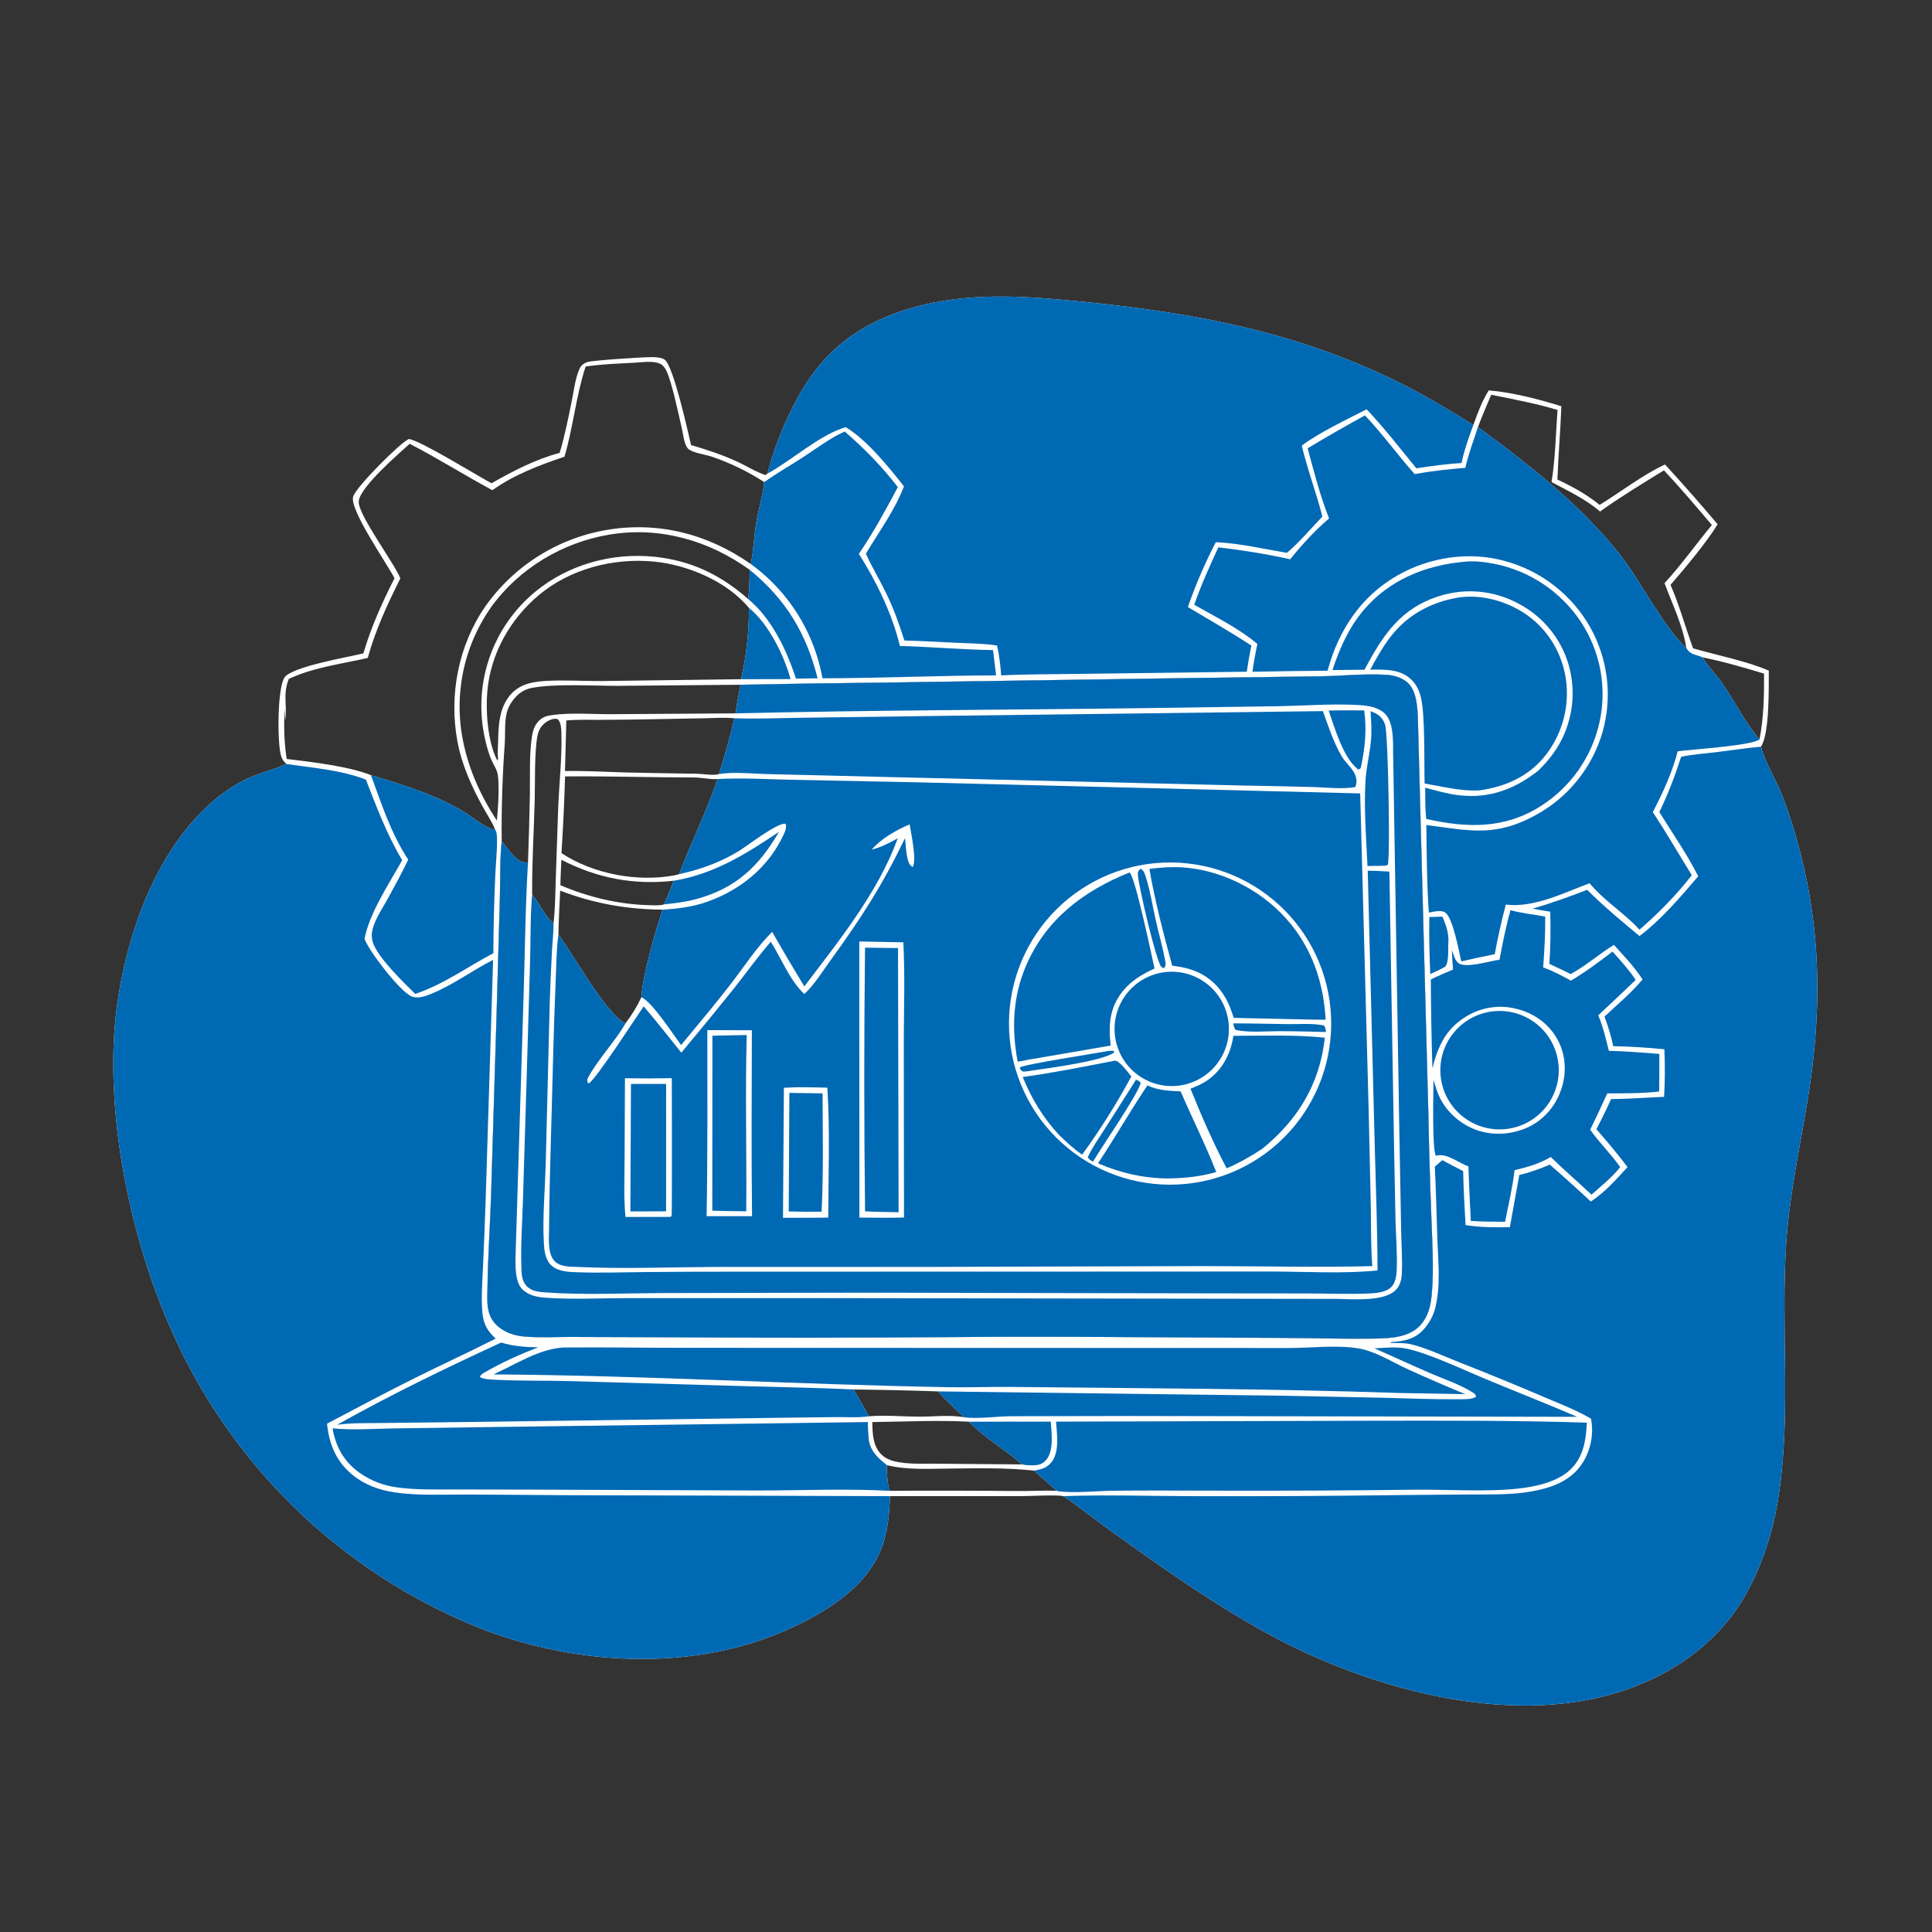 <?xml version="1.0" encoding="utf-8" ?>
<svg xmlns="http://www.w3.org/2000/svg" xmlns:xlink="http://www.w3.org/1999/xlink" width="1024" height="1024">
	<rect width="100%" height="100%" fill="#333333" stroke="none"/>
	<path fill="white" d="M406.701 251.07C410.937 235.158 417.554 219.058 426.157 205.016C440.846 181.038 462.566 167.904 489.609 161.521C517.966 154.827 546.765 157.171 575.443 160.09C636.314 166.284 691.112 176.797 746.13 205.059C758.073 211.194 769.48 218.203 780.89 225.258C783.231 218.775 785.403 212.796 789.06 206.907C802.052 208.032 815.107 211.5 827.56 215.301C827.074 228.273 825.928 241.219 825.464 254.178C833.197 257.773 841.253 262.184 847.836 267.616C859.175 260.636 870.452 251.812 882.482 246.188Q896.78 261.721 910.374 277.874C904.797 287.158 892.816 301.47 885.407 309.977C890.209 321.057 893.267 332.334 897.357 343.615C909.657 347.226 926.137 350.439 937.497 355.456C937.447 364.349 937.963 388.851 933.356 395.762C933.433 396.045 933.506 396.329 933.586 396.611C936.045 405.266 941.324 413.166 944.569 421.557Q948.007 430.625 950.827 439.904Q953.647 449.183 955.835 458.631Q958.023 468.078 959.57 477.652Q961.117 487.226 962.016 496.882C964.616 525.407 962.827 553.459 958.288 581.691C954.14 607.491 948.456 632.775 946.723 658.938C943.802 703.037 949.296 747.237 942.96 791.187C940.337 809.389 935.037 827.058 926.298 843.285C911.6 870.58 885.573 888.632 856.215 897.397C797.329 914.978 724.924 894.722 672.641 866.265C643.487 850.396 616.372 831.161 589.404 811.893C580.732 805.697 572.442 798.843 563.543 792.984C559.981 792.165 546.313 792.975 541.606 792.979L471.667 792.996C471.443 802.385 470.493 812.251 467.026 821.054C458.702 842.194 435.996 855.566 416.1 864.296C366.062 886.25 304.518 882.602 254.393 862.976Q250.97 861.607 247.581 860.155Q244.192 858.703 240.839 857.168Q237.487 855.633 234.173 854.017Q230.86 852.4 227.587 850.703Q224.314 849.005 221.083 847.228Q217.853 845.451 214.667 843.596Q211.481 841.74 208.341 839.807Q205.202 837.874 202.111 835.864Q199.019 833.854 195.978 831.77Q192.937 829.685 189.949 827.526Q186.96 825.368 184.024 823.137Q181.089 820.905 178.21 818.603Q175.33 816.3 172.508 813.928Q169.685 811.555 166.922 809.115Q164.159 806.674 161.456 804.166Q158.754 801.658 156.113 799.085Q153.473 796.511 150.896 793.874Q148.32 791.237 145.809 788.537Q143.298 785.837 140.853 783.077Q138.409 780.316 136.034 777.497Q133.658 774.677 131.352 771.801Q129.046 768.924 126.811 765.991Q124.576 763.059 122.414 760.072Q120.252 757.086 118.164 754.047Q116.075 751.009 114.062 747.92Q112.049 744.831 110.112 741.694Q108.175 738.557 106.316 735.373Q104.456 732.189 102.675 728.961Q100.895 725.733 99.193 722.462Q97.492 719.191 95.872 715.879Q94.251 712.567 92.712 709.217Q91.173 705.866 89.717 702.479C69.319 655.789 56.697 594.691 60.845 543.851Q61.556 535.709 62.837 527.636Q64.117 519.564 65.96 511.601Q67.804 503.638 70.201 495.824Q72.599 488.01 75.538 480.384C85.778 454.315 103.465 427.047 128.829 413.81C136.116 410.006 143.862 408.43 151.245 405.155C151.418 405.078 151.59 404.998 151.762 404.919C150.334 403.557 149.461 402.435 148.929 400.523C146.903 393.242 146.998 365.376 150.665 359.257C154.21 353.342 185.359 348.143 192.599 346.304C196.699 332.379 202.535 319.394 209.1 306.482C205.247 298.897 185.005 269.966 187.174 263.16C188.812 258.021 211.75 234.968 216.675 232.686C222.63 233.332 252.858 252.064 260.522 256.146C271.954 249.619 283.863 243.438 296.635 240.03C299.324 231.029 301.157 221.861 303.023 212.664C304.144 207.144 304.85 200.669 307.131 195.527C307.987 193.599 309.364 192.585 311.322 191.894C313.894 190.984 342.206 189.151 346.008 189.279C347.813 189.34 350.775 189.512 352.291 190.625C356.997 194.083 364.64 228.979 366.278 235.899C374.548 238.314 382.947 241.073 390.778 244.697C395.792 247.017 400.4 250.015 405.685 251.787L406.701 251.07ZM392.466 362.937L327.437 363.509C314.114 363.535 294.44 362.262 281.99 364.585C278.816 365.177 276.01 366.657 273.746 368.973C271.436 371.338 269.356 374.53 268.587 377.772C267.297 383.212 267.907 388.698 267.52 394.219Q265.659 419.983 265.912 445.812C264.87 455.787 265.218 466.24 264.929 476.291L263.166 538.306L260.254 634.282C259.703 650.181 258.598 666.169 258.382 682.063C258.283 689.362 257.371 696.594 263.039 702.173C267.093 706.163 272.612 707.983 278.186 708.423C286.183 709.054 294.61 708.589 302.649 708.606L350.219 708.762Q426.474 709.3 502.728 708.697C561.039 708.17 619.434 708.94 677.752 709.107C694.601 709.155 711.487 709.742 728.332 709.481C736.64 709.352 746.693 709.012 752.733 702.474C756.889 697.975 758.258 692.354 758.813 686.439C760.078 672.954 759.112 658.986 758.672 645.455Q757.596 618.229 757.09 590.986L751.548 382.227C751.396 376.011 751.081 366.227 746.058 361.812C743 359.124 738.796 357.903 734.806 357.659C723.217 356.951 711.455 358.269 699.848 358.444L618.54 359.547L468.562 361.781Q430.511 362.16 392.466 362.937ZM153.036 359.857C149.61 368.827 152.521 374.403 151.133 381.841L150.847 375.411C150.37 384.126 150.601 393.62 151.943 402.266C165.327 403.873 184.352 406.054 196.597 410.821C214.021 416.133 232.408 421.582 247.832 431.564C250.499 433.29 259.415 440.243 262.381 439.559C260.74 435.501 258.035 431.53 255.915 427.669C249.877 416.668 244.726 405.317 242.432 392.896C237.901 368.364 242.954 342.045 257.18 321.466Q257.876 320.479 258.596 319.509Q259.315 318.539 260.059 317.587Q260.802 316.635 261.568 315.702Q262.334 314.768 263.123 313.854Q263.912 312.939 264.722 312.044Q265.533 311.149 266.365 310.274Q267.198 309.399 268.051 308.544Q268.905 307.69 269.779 306.856Q270.652 306.023 271.547 305.211Q272.441 304.399 273.354 303.609Q274.268 302.819 275.2 302.051Q276.133 301.284 277.084 300.54Q278.035 299.795 279.004 299.074Q279.972 298.353 280.958 297.656Q281.945 296.958 282.947 296.286Q283.95 295.613 284.969 294.964Q285.988 294.316 287.022 293.693Q288.057 293.069 289.106 292.471Q290.155 291.873 291.219 291.301Q292.283 290.729 293.36 290.183Q294.437 289.637 295.527 289.117Q296.617 288.597 297.72 288.104Q298.822 287.611 299.937 287.146Q301.051 286.68 302.176 286.241Q303.301 285.802 304.437 285.391Q305.572 284.98 306.718 284.597Q307.863 284.214 309.017 283.858Q310.171 283.503 311.334 283.176Q312.497 282.849 313.667 282.55Q314.837 282.252 316.014 281.982Q317.191 281.712 318.375 281.471Q319.558 281.229 320.747 281.017C348.468 276.106 375.01 282.877 397.929 298.932C399.432 291.788 399.597 284.354 400.82 277.147C402.052 269.885 404.193 262.871 405.098 255.525Q398.565 251.305 391.566 247.914Q384.567 244.524 377.206 242.014C374.044 240.911 366.763 240.02 364.63 237.753C362.541 235.531 362.041 229.749 361.307 226.679C359.418 218.774 356.293 203.029 353.167 196.451C352.44 194.922 351.477 193.597 349.926 192.84C346.196 191.019 340.264 192.048 336.214 192.26C327.663 192.71 318.858 192.994 310.385 194.27C305.267 209.868 303.847 226.374 299.169 242.068C285.779 246.608 272.581 251.548 260.972 259.819C246.215 251.862 232.025 242.91 217.123 235.213C211.25 240.579 190.619 258.31 190.129 265.748C189.673 272.664 208.489 297.723 212.198 306.489C205.339 320.397 199.041 333.675 194.908 348.722C181.183 351.871 165.786 353.796 153.036 359.857ZM513.546 753.523C496.647 752.674 479.267 753.503 462.337 753.729C462.458 759.968 462.568 766.632 467.483 771.226C469.939 773.522 473.421 774.507 476.666 775.043C483.44 776.164 490.84 775.697 497.729 775.799L541.73 776.173C532.601 768.17 522.117 762.352 513.546 753.523ZM548.036 779.468C533.16 777.824 517.778 778.242 502.823 778.371C492.127 778.463 480.521 779.171 470.085 776.565C469.861 781.012 470.471 785.784 471.288 790.156Q505.281 789.954 539.273 790.27C546.224 790.338 553.186 789.89 560.128 790.155L548.036 779.468ZM396.95 322.189C385.181 308.032 364.313 299.289 346.282 297.618C325.003 295.646 302.266 301.508 285.693 315.334C270.422 328.073 260.058 346.415 258.291 366.354C257.34 377.082 258.498 393.594 263.684 403.299L263.722 402.53L264.018 402.274C263.995 402.117 263.966 401.962 263.949 401.805C263.66 399.06 263.946 396.054 264.004 393.29C264.19 384.514 264.524 375.022 270.692 368.07C276.133 361.938 283.797 361.111 291.481 360.806C300.657 360.442 309.826 361.019 318.999 360.966L392.777 359.993Q394.899 350.692 395.945 341.21Q396.992 331.728 396.95 322.189ZM397.413 302.063C375.742 286.42 349.734 278.952 323.13 283.327C298.233 287.421 274.863 301.391 260.16 322Q259.521 322.913 258.904 323.842Q258.288 324.77 257.694 325.713Q257.1 326.656 256.529 327.614Q255.958 328.571 255.411 329.542Q254.864 330.513 254.34 331.497Q253.817 332.481 253.317 333.477Q252.818 334.473 252.343 335.482Q251.868 336.49 251.417 337.509Q250.967 338.529 250.541 339.559Q250.116 340.589 249.715 341.629Q249.315 342.669 248.94 343.719Q248.565 344.769 248.216 345.827Q247.867 346.886 247.543 347.952Q247.22 349.019 246.923 350.093Q246.625 351.167 246.354 352.248Q246.083 353.329 245.838 354.417Q245.593 355.504 245.375 356.597Q245.157 357.69 244.965 358.788Q244.774 359.886 244.609 360.988Q244.444 362.09 244.306 363.196Q244.168 364.302 244.057 365.411Q243.946 366.52 243.862 367.632Q243.778 368.743 243.721 369.856Q243.664 370.969 243.634 372.083Q243.604 373.198 243.601 374.312Q243.598 375.427 243.623 376.541Q243.647 377.655 243.698 378.769Q243.75 379.882 243.828 380.994Q243.907 382.105 244.012 383.215Q244.117 384.325 244.25 385.431Q244.382 386.538 244.542 387.641Q244.701 388.744 244.887 389.843C247.736 406.374 254.257 420.986 263.359 434.947C263.91 429.285 265.067 413.795 263.41 408.924C262.713 406.873 261.443 404.976 260.567 402.992C258.716 398.797 257.465 393.898 256.596 389.403Q256.341 388.108 256.129 386.805Q255.918 385.502 255.75 384.193Q255.582 382.883 255.459 381.569Q255.335 380.255 255.256 378.937Q255.177 377.62 255.142 376.3Q255.107 374.981 255.116 373.661Q255.126 372.341 255.179 371.022Q255.233 369.703 255.331 368.387Q255.429 367.07 255.572 365.758Q255.714 364.446 255.9 363.139Q256.086 361.832 256.316 360.532Q256.547 359.232 256.82 357.941Q257.094 356.65 257.411 355.368Q257.728 354.087 258.088 352.817Q258.447 351.547 258.85 350.29Q259.252 349.033 259.696 347.79Q260.141 346.547 260.627 345.319Q261.112 344.092 261.639 342.882Q262.166 341.671 262.733 340.479Q263.301 339.287 263.907 338.115Q264.514 336.943 265.16 335.792Q265.806 334.641 266.491 333.512Q267.175 332.383 267.897 331.278Q268.619 330.173 269.378 329.093Q270.136 328.013 270.931 326.959Q271.725 325.905 272.555 324.878Q273.384 323.851 274.248 322.853Q275.111 321.854 276.008 320.885Q276.905 319.917 277.833 318.979Q278.762 318.041 279.722 317.134Q280.681 316.228 281.671 315.354Q282.661 314.481 283.679 313.641C301.182 299.193 324.485 292.76 346.988 295.103C366.243 297.108 382.045 304.69 396.506 317.475C397.269 312.478 397.167 307.122 397.413 302.063ZM460.546 750.662C469.135 749.963 478.121 750.798 486.753 750.857C494.498 750.911 503.207 749.811 510.788 751.138C506.384 746.471 501.263 742.446 497.21 737.466Q474.867 736.7 452.513 736.46L460.546 750.662ZM882.227 309.085C891.254 299.328 898.839 288.462 907.344 278.272C899.012 268.48 890.734 258.68 881.942 249.291C870.516 256.295 858.954 263.338 848.035 271.115C840.525 264.598 831.063 260.152 822.337 255.504C824.419 242.939 824.543 229.979 825.533 217.29C813.952 213.775 802.204 211.661 790.368 209.23C787.961 214.924 785.47 220.595 783.335 226.397C810.312 245.96 841.857 270.884 861.569 297.959C871.134 311.095 882.422 333.068 893.792 343.444C891.936 331.472 886.436 320.353 882.227 309.085ZM932.572 391.976C934.809 380.556 935.076 368.624 934.972 357.019C924.224 353.781 913.375 350.614 902.364 348.404C905.378 353.534 909.675 357.503 912.988 362.38C919.567 372.064 925.032 383.014 932.572 391.976Z"/>
	<path fill="#0069B4" d="M151.762 404.919C165.358 406.937 181.177 408.144 193.955 413.249C199.623 427.834 205.098 442.44 213.167 455.915C206.243 468.409 195.928 483.604 193.197 497.596C195.55 504.158 211.551 524.923 217.838 527.966C220.952 529.473 224.823 528.232 227.838 527.043C239.785 522.336 249.995 514.513 261.351 508.746L257.397 636.339Q256.802 653.968 255.999 671.589C255.655 679.599 254.969 687.867 255.688 695.863C256.084 700.274 257.524 703.994 260.54 707.275Q261.595 708.414 262.693 709.513C248.334 716.767 233.725 723.49 219.327 730.663C203.852 738.372 188.632 746.518 173.334 754.565C174.438 765.407 178.133 774.555 186.71 781.626C193.086 786.883 200.857 789.762 208.974 790.96C221.767 792.848 235.099 792.1 248.005 792.127L299.601 792.478L471.667 792.996C471.443 802.385 470.493 812.251 467.026 821.054C458.702 842.194 435.996 855.566 416.1 864.296C366.062 886.25 304.518 882.602 254.393 862.976Q250.97 861.607 247.581 860.155Q244.192 858.703 240.839 857.168Q237.487 855.633 234.173 854.017Q230.86 852.4 227.587 850.703Q224.314 849.005 221.083 847.228Q217.853 845.451 214.667 843.596Q211.481 841.74 208.341 839.807Q205.202 837.874 202.111 835.864Q199.019 833.854 195.978 831.77Q192.937 829.685 189.949 827.526Q186.96 825.368 184.024 823.137Q181.089 820.905 178.21 818.603Q175.33 816.3 172.508 813.928Q169.685 811.555 166.922 809.115Q164.159 806.674 161.456 804.166Q158.754 801.658 156.113 799.085Q153.473 796.511 150.896 793.874Q148.32 791.237 145.809 788.537Q143.298 785.837 140.853 783.077Q138.409 780.316 136.034 777.497Q133.658 774.677 131.352 771.801Q129.046 768.924 126.811 765.991Q124.576 763.059 122.414 760.072Q120.252 757.086 118.164 754.047Q116.075 751.009 114.062 747.92Q112.049 744.831 110.112 741.694Q108.175 738.557 106.316 735.373Q104.456 732.189 102.675 728.961Q100.895 725.733 99.193 722.462Q97.492 719.191 95.872 715.879Q94.251 712.567 92.712 709.217Q91.173 705.866 89.717 702.479C69.319 655.789 56.697 594.691 60.845 543.851Q61.556 535.709 62.837 527.636Q64.117 519.564 65.96 511.601Q67.804 503.638 70.201 495.824Q72.599 488.01 75.538 480.384C85.778 454.315 103.465 427.047 128.829 413.81C136.116 410.006 143.862 408.43 151.245 405.155C151.418 405.078 151.59 404.998 151.762 404.919Z"/>
	<path fill="#0069B4" d="M933.356 395.762C933.433 396.045 933.506 396.329 933.586 396.611C936.045 405.266 941.324 413.166 944.569 421.557Q948.007 430.625 950.827 439.904Q953.647 449.183 955.835 458.631Q958.023 468.078 959.57 477.652Q961.117 487.226 962.016 496.882C964.616 525.407 962.827 553.459 958.288 581.691C954.14 607.491 948.456 632.775 946.723 658.938C943.802 703.037 949.296 747.237 942.96 791.187C940.337 809.389 935.037 827.058 926.298 843.285C911.6 870.58 885.573 888.632 856.215 897.397C797.329 914.978 724.924 894.722 672.641 866.265C643.487 850.396 616.372 831.161 589.404 811.893C580.732 805.697 572.442 798.843 563.543 792.984C586.926 792.192 610.245 792.964 633.63 793.007Q687.844 793.146 742.053 792.42L778.785 792.111C789.563 792.058 800.258 792.4 810.942 790.621C821.33 788.891 831.976 785.382 838.189 776.297Q838.638 775.638 839.055 774.957Q839.471 774.276 839.854 773.576Q840.237 772.875 840.585 772.157Q840.932 771.439 841.245 770.705Q841.557 769.97 841.833 769.221Q842.109 768.472 842.347 767.711Q842.586 766.949 842.787 766.177Q842.989 765.405 843.152 764.624Q843.315 763.843 843.44 763.054Q843.564 762.266 843.65 761.473Q843.736 760.679 843.783 759.883Q843.83 759.086 843.837 758.288Q843.845 757.49 843.814 756.692Q843.782 755.895 843.712 755.1Q843.641 754.305 843.532 753.515Q843.423 752.724 843.275 751.94C835.51 747.358 826.698 744.014 818.414 740.476Q796.282 730.992 773.861 722.212C766.067 719.149 755.653 714.282 747.673 712.443C744.458 711.702 740.612 711.859 737.309 711.756L737.057 711.314C743.908 710.959 749.924 709.91 754.681 704.476C757.298 701.486 759.476 697.826 760.518 693.992C763.867 681.678 762.145 667.64 761.766 654.994C761.4 642.755 761.076 630.547 760.487 618.313L764.453 614.894C768.075 616.932 771.818 618.783 775.506 620.702C775.668 630.238 776.282 639.782 776.77 649.307C784.664 650.619 792.287 650.518 800.256 650.438L805.258 622.764C810.895 621.459 816.096 619.521 821.425 617.276Q832.486 626.846 843.171 636.835C850.655 631.924 856.621 625.139 862.623 618.588C857.443 611.628 851.798 605.045 846.105 598.504C848.885 593.249 851.467 587.97 853.889 582.541C863.232 582.482 872.652 581.719 881.994 581.347Q882.729 568.739 882.141 556.123Q868.628 554.766 855.05 554.504C853.968 549.112 852.299 543.975 850.419 538.814C857.364 532.268 864.43 526.498 870.59 519.131C866.255 512.461 860.722 506.666 855.391 500.795C847.554 505.663 840.604 511.868 832.474 516.288C828.767 514.373 824.97 512.641 821.189 510.88C821.855 501.725 821.919 492.4 821.673 483.224C818.517 482.777 815.408 482.206 812.282 481.584C822.175 478.779 831.646 475.3 841.239 471.605C849.929 480.378 859.506 488.232 868.979 496.132C880.626 487.301 890.606 475.484 900.101 464.454C894.149 452.655 886.446 441.623 879.474 430.408C884.133 420.925 887.766 411.154 891.036 401.121C897.01 399.843 903.296 399.439 909.371 398.694C917.354 397.716 925.348 396.491 933.356 395.762Z"/>
	<path fill="#0069B4" d="M406.701 251.07C410.937 235.158 417.554 219.058 426.157 205.016C440.846 181.038 462.566 167.904 489.609 161.521C517.966 154.827 546.765 157.171 575.443 160.09C636.314 166.284 691.112 176.797 746.13 205.059C758.073 211.194 769.48 218.203 780.89 225.258C778.5 231.896 776.068 238.473 774.673 245.409C766.632 245.876 758.645 247.019 750.684 248.205C742.037 237.618 733.73 226.898 724.342 216.941C713.415 222.569 699.766 228.935 689.96 236.165C692.952 248.882 697.671 261.116 700.892 273.785C694.706 280.254 688.896 287.195 682.095 293.03C669.707 290.961 656.963 287.887 644.407 287.389C638.581 298.572 633.745 309.84 629.601 321.748C640.849 328.461 652.282 335.005 663.25 342.168Q661.829 349.06 660.812 356.023L571.466 357.161C557.886 357.411 544.211 357.286 530.65 357.961C530.236 352.685 529.68 347.283 528.428 342.135C521.333 341.028 513.859 341.01 506.675 340.68C497.584 340.261 488.453 339.693 479.36 339.495C476.581 330.814 473.574 322.352 469.565 314.147C466.168 307.196 462.13 300.517 458.93 293.483C465.728 282.016 474.44 270.243 479.104 257.757C470.897 247.361 459.556 233.232 448.261 226.415C434.353 230.457 419.743 243.988 406.701 251.07Z"/>
	<path fill="white" d="M392.466 362.937Q430.511 362.16 468.562 361.781L618.54 359.547L699.848 358.444C711.455 358.269 723.217 356.951 734.806 357.659C738.796 357.903 743 359.124 746.058 361.812C751.081 366.227 751.396 376.011 751.548 382.227L757.09 590.986Q757.596 618.229 758.672 645.455C759.112 658.986 760.078 672.954 758.813 686.439C758.258 692.354 756.889 697.975 752.733 702.474C746.693 709.012 736.64 709.352 728.332 709.481C711.487 709.742 694.601 709.155 677.752 709.107C619.434 708.94 561.039 708.17 502.728 708.697Q426.474 709.3 350.219 708.762L302.649 708.606C294.61 708.589 286.183 709.054 278.186 708.423C272.612 707.983 267.093 706.163 263.039 702.173C257.371 696.594 258.283 689.362 258.382 682.063C258.598 666.169 259.703 650.181 260.254 634.282L263.166 538.306L264.929 476.291C265.218 466.24 264.87 455.787 265.912 445.812C268.625 449.058 273.309 456.476 277.662 457.035C278.388 457.128 279.121 457.12 279.851 457.121Q280.517 438.841 280.854 420.553C280.982 410.945 280.424 398.207 282.214 388.89C282.689 386.418 283.703 384.067 285.45 382.22C287.457 380.1 289.639 379.422 292.473 379.02C302.535 377.595 313.832 378.572 324.049 378.533L389.84 378.098C390.569 373.022 391.543 367.982 392.466 362.937ZM297.599 452.181C314.307 463.216 337.794 467.645 357.499 463.94C358.335 463.782 359.109 463.57 359.925 463.328C366.419 446.386 374.463 430.147 380.325 412.913C376.089 413.169 371.996 412.085 367.775 412.079C345.007 412.048 322.255 411.315 299.489 411.507C299.121 425.025 298.439 438.678 297.599 452.181ZM381.074 410.277C384.114 400.47 386.994 390.72 389.237 380.696C384.09 380.19 378.699 380.601 373.531 380.692L345.19 381.204Q331.715 381.466 318.237 381.525C312.248 381.556 306.14 381.326 300.174 381.861L299.448 408.665C310.363 408.501 321.277 409.105 332.182 409.44Q350.695 409.862 369.212 410.088C372.389 410.132 378.274 411.185 381.074 410.277ZM297.532 455.69C297.408 460.185 297.074 464.689 297.014 469.181C311.927 475.531 328.181 479.447 344.426 479.765C346.623 479.808 349.841 480.055 351.911 479.365C353.808 475.254 355.424 471 357.117 466.8C335.969 469.222 316.349 465.434 297.532 455.69ZM282.058 474.152C286.047 478.878 288.572 485.557 293.373 489.445C294.262 481.619 294.308 473.581 294.573 465.712L295.802 429.663C296.27 416.064 297.912 402.254 297.56 388.662C297.503 386.459 297.368 383.435 296.01 381.617C295.584 381.048 295.201 380.997 294.507 380.97C292.168 380.876 289.577 382.418 287.967 383.989C286.248 385.666 285.302 387.644 284.859 389.986C283.18 398.879 283.659 415.172 283.4 424.531C282.942 441.066 281.915 457.609 282.058 474.152ZM296.91 472.067C296.53 479.818 296.11 487.585 295.977 495.345C304.389 506.601 320.627 536.612 331.475 542.506C334.875 538.029 337.633 533.653 339.983 528.54C340.139 519.009 347.91 491.325 351.237 482.145C332.139 481.957 314.754 478.886 296.91 472.067Z"/>
	<path fill="#0069B4" d="M392.466 362.937Q430.511 362.16 468.562 361.781L618.54 359.547L699.848 358.444C711.455 358.269 723.217 356.951 734.806 357.659C738.796 357.903 743 359.124 746.058 361.812C751.081 366.227 751.396 376.011 751.548 382.227L757.09 590.986Q757.596 618.229 758.672 645.455C759.112 658.986 760.078 672.954 758.813 686.439C758.258 692.354 756.889 697.975 752.733 702.474C746.693 709.012 736.64 709.352 728.332 709.481C711.487 709.742 694.601 709.155 677.752 709.107C619.434 708.94 561.039 708.17 502.728 708.697Q426.474 709.3 350.219 708.762L302.649 708.606C294.61 708.589 286.183 709.054 278.186 708.423C272.612 707.983 267.093 706.163 263.039 702.173C257.371 696.594 258.283 689.362 258.382 682.063C258.598 666.169 259.703 650.181 260.254 634.282L263.166 538.306L264.929 476.291C265.218 466.24 264.87 455.787 265.912 445.812C268.625 449.058 273.309 456.476 277.662 457.035C278.388 457.128 279.121 457.12 279.851 457.121C278.352 481.75 278.239 506.598 277.413 531.267L273.295 664.3C273.182 669.682 272.701 679.262 276.804 683.304C280.116 686.568 284.474 687.48 288.956 687.804C303.636 688.865 318.925 688.009 333.668 688.008L421.682 688.006L708.79 688.438C717.168 688.512 733.708 690.054 739.842 683.661C742.062 681.347 742.811 678.411 742.983 675.287C743.402 667.717 742.761 660.014 742.639 652.437L741.649 598.183L738.395 399.773C738.318 393.234 738.887 382.7 733.747 377.979C730.329 374.839 725.119 374.006 720.632 373.726C706.791 372.859 692.699 373.993 678.837 374.276L607.92 375.302C535.246 376.262 462.496 376.369 389.84 378.098C390.569 373.022 391.543 367.982 392.466 362.937Z"/>
	<path fill="#0069B4" d="M380.325 412.913C393.058 412.161 406.187 413.037 418.956 413.276L490.021 414.738L720.925 420.525L725.386 587.085L726.556 639.868C726.748 650.194 726.531 660.783 727.344 671.071C697.428 671.84 667.37 671.052 637.432 671.052L487.357 671.509L378.62 671.507C354.454 671.625 330.277 672.62 306.118 671.501C302.156 671.317 297.217 671.551 294.186 668.647C290.202 664.829 290.957 656.935 291.003 651.856C291.278 621.532 292.437 591.143 293.154 560.821Q293.655 540.391 294.522 519.974C294.855 511.86 294.875 503.382 295.977 495.345C304.389 506.601 320.627 536.612 331.475 542.506C334.875 538.029 337.633 533.653 339.983 528.54C340.139 519.009 347.91 491.325 351.237 482.145C359.626 481.604 367.32 480.651 375.283 477.782C392.718 471.501 407.418 459.488 415.258 442.521C416.139 440.614 417.107 438.691 416.358 436.635C412.494 435.675 396.402 448.01 392.451 450.525Q388.224 453.193 383.711 455.341C375.986 459.075 368.267 461.469 359.925 463.328C366.419 446.386 374.463 430.147 380.325 412.913Z"/>
	<path fill="white" d="M462.001 450.326C467.121 444.398 474.992 439.978 482.156 436.916C482.85 441.563 486.034 456.186 483.733 459.535C482.225 458.651 481.639 457.445 481.188 455.779C480.203 452.141 480.087 447.966 479.698 444.212C467.484 469.535 456.58 486.366 440.138 509.079C435.852 515 431.669 521.848 426.316 526.846C418.599 519.707 414.123 507.926 408.523 499.128C401.629 507.08 395.526 515.669 388.998 523.918Q375.227 541.061 361.123 557.932C354.525 549.711 348.022 541.386 341.153 533.391C336.659 539.926 316.108 571.63 312.238 574.096L311.603 574.054C311.205 572.786 311.081 572.242 311.774 570.989C317.36 560.883 325.723 552.415 331.475 542.506C334.875 538.029 337.633 533.653 339.983 528.54C345.68 531.096 356.673 548.101 360.981 553.91C369.984 543.021 379.136 532.176 387.752 520.978C394.764 511.864 401.046 502.032 409.248 493.921Q417.573 508.488 426.303 522.816C444.708 498.573 465.29 473.185 475.842 444.329C471.251 446.852 467.088 449.013 462.001 450.326Z"/>
	<path fill="white" d="M616.603 457.193Q618.693 457.106 620.786 457.121Q622.878 457.136 624.967 457.254Q627.056 457.371 629.137 457.591Q631.218 457.811 633.285 458.132Q635.352 458.454 637.402 458.876Q639.451 459.298 641.477 459.82Q643.503 460.343 645.501 460.963Q647.499 461.584 649.465 462.302Q651.43 463.02 653.358 463.833Q655.286 464.646 657.171 465.553Q659.057 466.46 660.896 467.458Q662.735 468.456 664.523 469.542Q666.311 470.629 668.043 471.802Q669.776 472.975 671.449 474.232Q673.122 475.488 674.731 476.825Q676.341 478.162 677.883 479.576Q679.425 480.991 680.896 482.479Q682.367 483.967 683.763 485.525Q685.159 487.083 686.478 488.708Q687.796 490.333 689.033 492.02Q690.27 493.707 691.423 495.453Q692.576 497.199 693.642 498.999Q694.709 500.8 695.685 502.65Q696.662 504.5 697.547 506.396Q698.432 508.292 699.223 510.229Q700.014 512.166 700.709 514.14Q701.404 516.113 702.002 518.118Q702.6 520.124 703.098 522.156Q703.597 524.188 703.996 526.241Q704.395 528.295 704.692 530.366Q704.99 532.438 705.186 534.521Q705.381 536.604 705.475 538.694Q705.568 540.784 705.56 542.876Q705.551 544.969 705.439 547.058Q705.328 549.147 705.114 551.229Q704.901 553.31 704.585 555.379Q704.27 557.447 703.854 559.498Q703.438 561.548 702.922 563.576Q702.406 565.604 701.791 567.604Q701.176 569.604 700.464 571.571Q699.752 573.538 698.945 575.469Q698.137 577.399 697.236 579.287Q696.335 581.176 695.342 583.017Q694.35 584.859 693.269 586.651Q692.187 588.442 691.019 590.178Q689.851 591.914 688.6 593.591Q687.348 595.267 686.016 596.881Q684.684 598.494 683.274 600.041Q681.865 601.587 680.381 603.062Q678.898 604.538 677.344 605.938Q675.789 607.339 674.169 608.663Q672.548 609.986 670.864 611.228Q669.18 612.47 667.438 613.628Q665.695 614.787 663.898 615.858Q662.101 616.93 660.254 617.912Q658.406 618.894 656.513 619.785Q654.62 620.675 652.685 621.472Q650.75 622.269 648.779 622.97Q646.808 623.671 644.804 624.275Q642.801 624.878 640.77 625.383Q638.74 625.888 636.687 626.293Q634.634 626.698 632.564 627.001Q630.494 627.305 628.411 627.507Q626.329 627.709 624.239 627.809Q622.141 627.909 620.041 627.906Q617.941 627.903 615.843 627.797Q613.745 627.69 611.656 627.481Q609.566 627.272 607.489 626.96Q605.412 626.648 603.353 626.234Q601.293 625.821 599.257 625.307Q597.221 624.792 595.212 624.179Q593.203 623.565 591.227 622.853Q589.251 622.141 587.313 621.333Q585.374 620.525 583.478 619.623Q581.581 618.72 579.731 617.726Q577.881 616.731 576.083 615.647Q574.284 614.563 572.541 613.391Q570.797 612.22 569.114 610.964Q567.43 609.709 565.81 608.372Q564.19 607.035 562.638 605.62Q561.086 604.205 559.605 602.716Q558.125 601.226 556.719 599.665Q555.313 598.105 553.986 596.477Q552.659 594.849 551.413 593.158Q550.167 591.467 549.006 589.717Q547.845 587.967 546.772 586.162Q545.698 584.357 544.715 582.501Q543.731 580.645 542.84 578.743Q541.949 576.841 541.152 574.898Q540.356 572.955 539.656 570.974Q538.956 568.994 538.354 566.982Q537.752 564.97 537.25 562.93Q536.747 560.891 536.346 558.83Q535.945 556.768 535.645 554.689Q535.346 552.61 535.149 550.519Q534.952 548.428 534.858 546.33Q534.764 544.232 534.773 542.132Q534.783 540.031 534.895 537.934Q535.008 535.837 535.224 533.748Q535.439 531.658 535.757 529.582Q536.075 527.506 536.495 525.448Q536.915 523.391 537.435 521.356Q537.955 519.321 538.575 517.314Q539.195 515.307 539.913 513.334Q540.63 511.36 541.444 509.423Q542.258 507.487 543.166 505.593Q544.074 503.7 545.074 501.853Q546.074 500.006 547.164 498.21Q548.253 496.415 549.43 494.675Q550.606 492.935 551.867 491.255Q553.128 489.576 554.469 487.96Q555.811 486.344 557.231 484.796Q558.65 483.248 560.144 481.772Q561.638 480.296 563.203 478.894Q564.768 477.493 566.399 476.171Q568.031 474.849 569.726 473.608Q571.42 472.367 573.174 471.212Q574.928 470.056 576.736 468.988Q578.544 467.919 580.403 466.941Q582.262 465.963 584.166 465.078Q586.071 464.193 588.017 463.402Q589.962 462.611 591.945 461.917Q593.927 461.223 595.941 460.627Q597.955 460.031 599.996 459.535Q602.036 459.039 604.099 458.644Q606.162 458.249 608.242 457.955Q610.321 457.662 612.413 457.471Q614.505 457.281 616.603 457.193Z"/>
	<path fill="#0069B4" d="M617.807 459.717C617.953 459.707 618.098 459.695 618.244 459.686C638.906 458.488 660.198 466.995 675.451 480.651C692.979 496.343 701.383 517.26 702.618 540.489L695.394 540.417L653.87 539.49C652.251 534.112 650.189 529.128 646.698 524.673C640.096 516.247 631.642 513.032 621.297 511.829C616.89 495.717 611.989 476.991 609.214 460.604C612.034 460.085 614.951 459.96 617.807 459.717Z"/>
	<path fill="#0069B4" d="M598.553 462.456C598.619 462.483 598.692 462.499 598.752 462.538C601.57 464.375 610.481 506.822 611.934 513.33C605.523 516.251 599.663 519.705 595.169 525.253C588.011 534.093 587.468 543.266 588.678 554.167L550.988 560.655Q545.169 561.562 539.401 562.753C536.097 545.425 536.779 528.275 543.791 511.918C554.394 487.183 574.239 472.295 598.553 462.456Z"/>
	<path fill="#0069B4" d="M653.724 549.011C669.766 548.988 686.216 548.365 702.184 549.983C699.556 574.378 687.976 593.477 669.087 608.839C662.991 612.883 656.868 616.324 650.151 619.23C642.888 605.539 636.798 591.377 630.98 577.022C634.458 575.731 637.765 574.216 640.764 572.004C648.204 566.516 652.386 558.019 653.724 549.011Z"/>
	<path fill="#0069B4" d="M617.676 515.218Q618.413 515.136 619.153 515.09Q619.892 515.043 620.634 515.034Q621.375 515.024 622.116 515.05Q622.857 515.076 623.595 515.139Q624.334 515.201 625.069 515.3Q625.803 515.398 626.532 515.533Q627.261 515.667 627.983 515.837Q628.704 516.007 629.417 516.212Q630.129 516.417 630.831 516.656Q631.532 516.896 632.221 517.169Q632.91 517.443 633.585 517.749Q634.26 518.056 634.919 518.396Q635.578 518.735 636.22 519.107Q636.861 519.478 637.484 519.88Q638.107 520.282 638.709 520.715Q639.311 521.147 639.891 521.608Q640.472 522.069 641.029 522.558Q641.586 523.047 642.119 523.562Q642.651 524.078 643.158 524.619Q643.665 525.16 644.145 525.725Q644.624 526.29 645.076 526.878Q645.527 527.466 645.95 528.076Q646.372 528.685 646.764 529.314Q647.156 529.943 647.516 530.591Q647.877 531.238 648.206 531.903Q648.534 532.568 648.83 533.247Q649.126 533.927 649.388 534.62Q649.65 535.314 649.878 536.019Q650.106 536.725 650.299 537.44Q650.492 538.156 650.65 538.88Q650.808 539.604 650.93 540.336Q651.053 541.067 651.139 541.803Q651.225 542.539 651.276 543.279Q651.326 544.018 651.34 544.76Q651.354 545.501 651.332 546.242Q651.31 546.983 651.252 547.722Q651.193 548.461 651.099 549.196Q651.005 549.931 650.874 550.661Q650.744 551.391 650.578 552.113Q650.413 552.836 650.212 553.549Q650.011 554.263 649.775 554.966Q649.54 555.669 649.27 556.359Q649.001 557.05 648.698 557.726Q648.395 558.403 648.059 559.064Q647.723 559.725 647.355 560.369Q646.988 561.012 646.589 561.637Q646.19 562.262 645.762 562.867Q645.333 563.472 644.875 564.055Q644.417 564.638 643.931 565.198Q643.445 565.758 642.933 566.293Q642.42 566.829 641.882 567.338Q641.344 567.848 640.781 568.331Q640.219 568.814 639.634 569.269Q639.048 569.724 638.441 570.149Q637.834 570.575 637.207 570.97Q636.58 571.366 635.935 571.73Q635.289 572.095 634.627 572.427Q633.964 572.759 633.286 573.059Q632.608 573.358 631.916 573.624Q631.224 573.891 630.52 574.122Q629.816 574.354 629.101 574.551Q628.386 574.749 627.663 574.911Q626.94 575.073 626.209 575.199Q625.479 575.325 624.743 575.416Q624.002 575.507 623.257 575.562Q622.513 575.617 621.766 575.634Q621.02 575.652 620.273 575.633Q619.527 575.615 618.782 575.559Q618.038 575.503 617.297 575.411Q616.556 575.319 615.82 575.19Q615.085 575.062 614.357 574.897Q613.628 574.733 612.909 574.532Q612.19 574.332 611.481 574.096Q610.773 573.861 610.077 573.591Q609.38 573.321 608.698 573.017Q608.016 572.713 607.35 572.375Q606.684 572.038 606.036 571.668Q605.387 571.299 604.757 570.898Q604.127 570.496 603.518 570.065Q602.909 569.633 602.322 569.172Q601.734 568.711 601.171 568.221Q600.607 567.732 600.068 567.215Q599.529 566.698 599.016 566.156Q598.503 565.613 598.017 565.046Q597.532 564.479 597.075 563.888Q596.618 563.298 596.19 562.686Q595.763 562.073 595.366 561.441Q594.969 560.808 594.604 560.157Q594.239 559.506 593.906 558.837Q593.574 558.169 593.275 557.485Q592.975 556.801 592.71 556.103Q592.445 555.405 592.214 554.695Q591.984 553.984 591.788 553.264Q591.593 552.543 591.433 551.814Q591.274 551.084 591.151 550.348Q591.027 549.612 590.94 548.87Q590.853 548.128 590.803 547.384Q590.752 546.639 590.738 545.892Q590.725 545.146 590.748 544.399Q590.771 543.653 590.831 542.909Q590.891 542.164 590.987 541.424Q591.083 540.684 591.216 539.949Q591.349 539.214 591.518 538.487Q591.687 537.76 591.891 537.041Q592.095 536.323 592.335 535.616Q592.574 534.909 592.848 534.214Q593.122 533.52 593.43 532.84Q593.738 532.159 594.079 531.495Q594.42 530.831 594.793 530.184Q595.167 529.538 595.571 528.91Q595.976 528.283 596.411 527.676Q596.846 527.069 597.311 526.485Q597.775 525.9 598.268 525.339Q598.761 524.778 599.28 524.242Q599.8 523.706 600.346 523.196Q600.891 522.686 601.461 522.204Q602.031 521.722 602.624 521.268Q603.217 520.814 603.831 520.39Q604.446 519.966 605.081 519.573Q605.715 519.18 606.369 518.818Q607.022 518.457 607.692 518.128Q608.363 517.799 609.048 517.504Q609.734 517.209 610.434 516.947Q611.133 516.686 611.844 516.459Q612.556 516.233 613.278 516.042Q613.999 515.85 614.73 515.695Q615.46 515.54 616.197 515.42Q616.934 515.301 617.676 515.218Z"/>
	<path fill="#0069B4" d="M608.161 575.287C613.758 577.95 619.699 578.159 625.783 578.466C631.886 592.806 638.962 606.673 644.635 621.203C636.11 623.672 627.656 624.489 618.817 624.603C605.847 624.473 593.831 621.698 581.961 616.581C590.984 603.004 599.043 588.82 608.161 575.287Z"/>
	<path fill="#0069B4" d="M591.045 562.162C593.594 562.409 597.905 568.524 599.636 570.547C591.963 584.705 583.037 598.996 573.531 612.001C569.134 608.971 565.106 605.261 561.306 601.522C552.863 592.483 546.712 582.279 542.076 570.85C558.573 568.568 574.706 565.297 591.045 562.162Z"/>
	<path fill="#0069B4" d="M604.462 460.433C604.674 460.565 604.891 460.689 605.096 460.831C606.397 461.731 606.818 463.31 607.282 464.74C609.623 471.969 610.824 479.914 612.484 487.342C614.103 494.59 616.184 501.835 617.561 509.123C617.929 511.068 618.02 511.57 616.915 513.239L615.459 512.426C612.54 508.515 603.521 469.844 603.096 463.793C602.973 462.044 603.295 461.703 604.462 460.433Z"/>
	<path fill="#0069B4" d="M602.116 572.265C603.439 572.848 603.847 572.882 604.608 574.083C602.512 581.082 584.213 607.376 579.282 615.756C578.097 614.958 577.181 614.617 576.56 613.294C578.978 608.034 582.596 603.024 585.696 598.128L602.116 572.265Z"/>
	<path fill="#0069B4" d="M653.673 542.407C663.323 542.412 672.956 542.678 682.603 542.8C688.636 542.875 695.771 542.253 701.634 543.508C702.631 544.588 702.57 545.559 702.824 546.986C694.481 546.766 686.158 546.542 677.81 546.543C670.579 546.545 662.106 547.412 655.072 545.921C653.944 544.921 654 543.841 653.673 542.407Z"/>
	<path fill="#0069B4" d="M586.779 557.142C588.058 556.994 589.354 556.676 590.573 557.201L590.359 557.959C583.644 562.673 553.606 566.412 544.197 567.824C543.44 567.999 542.753 567.929 541.98 567.905C540.998 567.046 540.755 567.135 540.501 565.792C542.297 564.203 580.323 558.369 586.779 557.142Z"/>
	<path fill="white" d="M455.441 498.989L478.787 499.466C479.728 517.289 479.054 534.949 479.027 552.776L479.137 645.314C471.269 645.544 463.373 645.377 455.502 645.337L455.441 498.989Z"/>
	<path fill="#0069B4" d="M458.491 502.28L475.969 502.503L476.281 642.504Q467.39 642.419 458.506 642.06Q457.652 572.169 458.491 502.28Z"/>
	<path fill="white" d="M374.909 545.981L398.502 546.061C398.42 578.898 398.214 611.758 398.603 644.592L374.515 644.605C375.106 611.73 374.912 578.865 374.909 545.981Z"/>
	<path fill="#0069B4" d="M387.095 548.75L395.785 548.592C394.927 579.711 395.819 610.88 395.512 642.008L386.477 641.905L377.527 641.695L377.586 548.941L387.095 548.75Z"/>
	<path fill="white" d="M331.233 571.488Q343.657 571.694 356.081 571.453C356.106 579.117 356.216 643.648 355.992 644.249C355.882 644.544 355.582 644.726 355.376 644.965L331.521 645.014C330.568 635.288 330.976 625.394 331.034 615.633L331.233 571.488Z"/>
	<path fill="#0069B4" d="M334.431 574.49L353.056 574.51L353.033 642.015L334.121 642.084L334.431 574.49Z"/>
	<path fill="white" d="M423.467 576.238C428.48 576.225 433.501 576.389 438.513 576.488C439.947 599.224 439.052 622.566 438.975 645.356L431.336 645.42L415.003 645.458L415.488 576.517L423.467 576.238Z"/>
	<path fill="#0069B4" d="M418.38 579.259L435.984 579.505C436.035 600.388 436.502 621.369 435.469 642.227Q426.752 642.38 418.038 642.08L418.38 579.259Z"/>
	<path fill="#0069B4" d="M389.237 380.696C401.339 381.085 413.561 380.586 425.671 380.42L489.994 379.537L701.164 376.907C704.067 385.054 706.816 393.502 711.217 400.993C713.226 404.415 716.901 407.109 718.322 410.815C718.992 412.561 719.258 414.865 718.514 416.621C718.428 416.821 718.309 417.006 718.207 417.198C711.254 418.362 703.119 417.349 696.05 417.145Q678.666 416.673 661.278 416.403L467.539 411.769L407.261 410.292C398.96 410.138 389.268 408.945 381.074 410.277C384.114 400.47 386.994 390.72 389.237 380.696Z"/>
	<path fill="#0069B4" d="M724.93 461.508C728.769 461.508 732.567 461.716 736.397 461.972L738.859 606.989L739.656 647.174C739.898 655.804 740.663 664.619 740.28 673.24C740.138 676.437 739.59 680.373 736.98 682.566C733.914 685.143 728.615 685.477 724.738 685.617C714.374 685.991 703.869 685.591 693.491 685.559L636.118 685.499L457.775 685.145L349.994 685.353C329.789 685.453 309.106 686.459 288.966 684.994C285.395 684.734 281.26 684.302 278.842 681.316C276.574 678.516 276.478 675.643 276.351 672.2C275.909 660.184 276.815 648.061 277.178 636.045L279.224 568.536L280.99 508.254C281.283 496.942 281.021 485.413 282.058 474.152C286.047 478.878 288.572 485.557 293.373 489.445C293.45 494.08 292.826 498.943 292.578 503.598Q291.818 517.426 291.369 531.268L289.222 617.502C288.829 631.036 287.519 645.189 288.244 658.663C288.472 662.895 289.03 668.028 292.453 670.911C296.083 673.968 301.213 674.147 305.738 674.312C317.571 674.743 329.485 674.354 341.328 674.225Q365.086 673.989 388.846 674.013L564.236 673.976L672.906 673.925C691.21 673.927 712.149 675.221 730.128 673.368C730.065 650.659 729.159 628.005 728.589 605.309L724.93 461.508Z"/>
	<path fill="#0069B4" d="M726.419 376.895L727.043 377.164C727.727 377.455 728.414 377.737 729.079 378.07C731.576 379.32 733.332 381.565 734.16 384.212C735.759 389.322 736.96 455.802 735.515 458.5L733.614 458.885L724.807 458.999C724.097 444.128 722.883 428.864 723.737 413.996C724.141 406.968 725.865 400.111 726.587 393.121C727.147 387.689 726.76 382.325 726.419 376.895Z"/>
	<path fill="#0069B4" d="M357.117 466.8C378.372 463.305 395.352 452.662 412.882 440.886C402.234 459.28 389.904 470.896 368.914 476.566C363.29 478.085 357.676 478.707 351.911 479.365C353.808 475.254 355.424 471 357.117 466.8Z"/>
	<path fill="#0069B4" d="M704.214 376.592C710.487 376.454 716.778 376.532 723.054 376.527C724.48 386.833 723.518 395.77 721.478 405.893C721.331 406.496 721.249 406.953 720.92 407.485L719.014 407.892L719.48 407.463C711.975 401.652 707.251 385.424 704.214 376.592Z"/>
	<path fill="#0069B4" d="M723.435 220.17C732.828 229.991 740.744 241.153 749.816 251.269C758.759 249.655 767.607 248.689 776.659 247.951C778.292 240.693 781.018 233.462 783.335 226.397C810.312 245.96 841.857 270.884 861.569 297.959C871.134 311.095 882.422 333.068 893.792 343.444C896.082 347.351 898.764 346.678 902.364 348.404C905.378 353.534 909.675 357.503 912.988 362.38C919.567 372.064 925.032 383.014 932.572 391.976C927.426 395.311 897.437 397.119 889.227 398.187C886.242 409.677 881.438 419.939 876.034 430.435C883.202 441.359 889.826 452.752 896.688 463.877C888.595 474.298 878.919 484.138 868.954 492.766C860.793 483.744 850.277 477.579 842.505 468.129C828.859 473.231 812.862 481.316 798.106 479.44C795.856 488.09 793.821 496.938 792.254 505.738Q783.352 507.5 774.512 509.553C773.272 504.323 770.223 486.987 766.127 483.768C763.961 482.066 759.829 483.275 757.313 483.681C756.208 468.259 756.227 452.717 755.974 437.261C778.793 440.21 792.318 443.864 813.892 432.046Q815.488 431.18 817.04 430.237Q818.591 429.294 820.094 428.275Q821.597 427.256 823.048 426.164Q824.498 425.072 825.893 423.909Q827.288 422.747 828.624 421.517Q829.96 420.287 831.233 418.992Q832.506 417.697 833.714 416.341Q834.922 414.985 836.061 413.571Q837.2 412.157 838.267 410.688Q839.335 409.22 840.329 407.7Q841.323 406.18 842.24 404.613Q843.158 403.046 843.996 401.436Q844.835 399.825 845.593 398.175Q846.351 396.525 847.027 394.84Q847.702 393.155 848.294 391.438Q848.885 389.721 849.391 387.977Q849.877 386.261 850.279 384.523Q850.681 382.786 850.997 381.031Q851.314 379.275 851.544 377.507Q851.774 375.738 851.917 373.961Q852.06 372.183 852.116 370.4Q852.172 368.618 852.141 366.834Q852.109 365.051 851.991 363.272Q851.872 361.492 851.667 359.72Q851.461 357.949 851.169 356.189Q850.877 354.43 850.5 352.687Q850.122 350.944 849.659 349.221Q849.197 347.499 848.65 345.801Q848.104 344.103 847.475 342.434Q846.847 340.765 846.137 339.129Q845.427 337.493 844.638 335.894Q843.849 334.294 842.983 332.735Q842.083 331.129 841.104 329.569Q840.125 328.009 839.07 326.499Q838.015 324.99 836.886 323.534Q835.758 322.079 834.559 320.681Q833.36 319.283 832.093 317.947Q830.826 316.61 829.495 315.338Q828.163 314.066 826.77 312.861Q825.377 311.656 823.927 310.522Q822.476 309.388 820.97 308.327Q819.465 307.265 817.909 306.28Q816.353 305.295 814.751 304.388Q813.148 303.481 811.502 302.655Q809.856 301.828 808.172 301.084Q806.487 300.341 804.768 299.681Q803.048 299.021 801.298 298.448Q799.548 297.874 797.772 297.388C778.716 292.044 757.729 295.238 740.631 305.021C721.234 316.119 709.348 334.233 703.644 355.503Q683.725 355.621 663.81 356.063C664.499 351.076 665.39 346.211 666.439 341.29C656.549 332.985 644.168 326.926 632.968 320.549C636.555 310.092 641.159 300.141 645.742 290.097C658.599 291.6 671.184 293.625 683.823 296.424C690.115 288.649 696.797 281.282 704.431 274.79C699.655 262.77 696.473 250.074 693.075 237.614Q708.078 228.584 723.435 220.17Z"/>
	<path fill="#0069B4" d="M559.705 753.504L725.526 753.018C764.006 752.981 802.616 752.777 841.073 754.042C840.523 763.642 839.352 772.683 831.668 779.505C824.565 785.812 813.219 788.079 804.038 789.054C788.147 790.742 767.64 789.471 751.304 789.557Q697.247 790.233 643.186 790.074C625.479 790.071 607.754 789.913 590.048 790.124C580.972 790.232 570.01 791.455 561.227 790.45C560.729 790.392 560.552 790.308 560.128 790.155L548.036 779.468C552.124 778.785 555.355 777.921 557.83 774.274C561.481 768.892 560.247 759.738 559.705 753.504Z"/>
	<path fill="#0069B4" d="M176.285 757.048C186.955 758.114 198.022 757.258 208.734 757.086L263.493 756.321L459.99 753.718C459.981 756.748 460.179 759.807 460.465 762.823C460.941 767.848 464.164 771.685 467.98 774.814L470.085 776.565C469.861 781.012 470.471 785.784 471.288 790.156C448.095 788.917 424.654 789.988 401.428 789.987L280.637 789.528L240.9 789.454C230.755 789.433 220.338 789.746 210.278 788.322Q208.94 788.145 207.615 787.886Q206.29 787.628 204.983 787.29Q203.676 786.951 202.392 786.534Q201.108 786.116 199.852 785.622Q198.596 785.127 197.372 784.557Q196.149 783.987 194.962 783.343Q193.775 782.699 192.63 781.985Q191.485 781.27 190.385 780.487C182.358 774.712 177.858 766.725 176.285 757.048Z"/>
	<path fill="#0069B4" d="M298.33 714.204C320.111 713.972 341.96 714.432 363.753 714.375L599.86 714.446L683.506 714.472C695.358 714.459 708.393 712.759 720.043 714.685C728.979 716.163 738.252 722.126 746.513 725.884Q761.469 732.681 776.657 738.94L741.544 738.31C673.099 735.985 604.464 735.83 535.982 735.1C524.951 734.983 513.899 735.442 502.883 735.248C422.436 733.833 341.983 729.013 261.52 728.458C273.425 723.151 285.056 715.225 298.33 714.204Z"/>
	<path fill="#0069B4" d="M800.623 482.398C806.399 484.085 813.033 484.656 818.992 485.795C819.104 494.777 818.544 503.816 817.915 512.774C823.077 514.551 827.843 517.161 832.621 519.762C840.366 515.177 847.516 509.808 854.671 504.368C858.986 509.172 863.358 513.964 866.937 519.354C860.449 525.733 853.682 531.852 847.107 538.144C849.669 544.214 851.155 550.576 852.727 556.952C861.63 557.138 870.593 557.929 879.476 558.592Q879.53 568.566 879.371 578.538C870.273 579.567 861.028 579.484 851.886 579.509Q847.519 589.209 842.832 598.758C847.692 605.721 853.884 611.611 858.742 618.603C854.425 624.058 848.708 628.607 843.518 633.207C836.392 626.472 828.934 620.128 821.948 613.233C815.814 616.814 809.662 618.631 802.765 620.196C801.69 629.342 799.513 638.523 797.731 647.561C791.666 647.512 785.589 647.555 779.538 647.093C779.474 644.007 779.262 640.924 779.086 637.842Q778.61 628.011 778.297 618.174C772.971 616.403 767.26 611.234 761.617 612.467L761.09 612.586C758.94 609.96 759.76 577.52 759.771 572.326C760.874 575.955 761.911 579.582 763.724 582.932C767.937 590.714 775.886 597.101 784.412 599.528Q785.278 599.771 786.154 599.972Q787.031 600.173 787.916 600.33Q788.802 600.488 789.694 600.602Q790.586 600.716 791.482 600.786Q792.379 600.856 793.278 600.882Q794.177 600.908 795.076 600.89Q795.975 600.872 796.872 600.81Q797.769 600.748 798.662 600.642Q799.555 600.536 800.442 600.387Q801.328 600.237 802.207 600.044Q803.085 599.851 803.953 599.616Q804.821 599.38 805.676 599.102Q806.531 598.824 807.372 598.505Q808.213 598.185 809.037 597.825Q809.861 597.465 810.666 597.064Q811.471 596.664 812.256 596.225C820.166 591.711 825.746 584.08 828.11 575.324C830.415 566.788 829.557 557.864 825.064 550.179C820.401 542.205 812.707 536.911 803.809 534.717Q802.973 534.502 802.127 534.33Q801.281 534.157 800.427 534.027Q799.574 533.896 798.715 533.809Q797.856 533.721 796.994 533.677Q796.132 533.632 795.268 533.631Q794.405 533.629 793.543 533.671Q792.68 533.713 791.821 533.797Q790.962 533.882 790.108 534.009Q789.254 534.136 788.407 534.306Q787.561 534.476 786.724 534.687Q785.887 534.899 785.062 535.152Q784.236 535.406 783.424 535.7Q782.613 535.994 781.817 536.328Q781.021 536.662 780.242 537.036Q779.464 537.409 778.705 537.821Q777.946 538.233 777.209 538.682C766.378 545.251 762.167 554.323 759.209 566.237Q758.476 542.685 758.373 519.122C762.242 517.236 766.181 515.557 770.146 513.887C769.831 510.468 769.634 507.072 769.517 503.64L770.153 505.327C770.835 507.193 771.287 508.943 772.822 510.299C776.538 513.58 789.585 509.268 794.771 508.697C796.444 499.852 798.132 491.057 800.623 482.398Z"/>
	<path fill="#0069B4" d="M447.695 228.711C457.889 237.439 467.744 247.531 475.879 258.214C469.451 270.245 462.933 282.271 455.221 293.544C464.459 308.127 472.97 325.5 476.936 342.36C493.394 342.827 509.871 344.316 526.32 344.561L527.968 357.97C497.276 358.042 466.616 359.457 435.912 359.505Q435.71 358.378 435.481 357.256Q435.253 356.134 434.997 355.018Q434.741 353.902 434.459 352.792Q434.177 351.683 433.868 350.58Q433.56 349.478 433.225 348.383Q432.89 347.288 432.529 346.201Q432.168 345.115 431.781 344.037Q431.394 342.96 430.981 341.892Q430.569 340.824 430.131 339.766Q429.693 338.708 429.229 337.661Q428.766 336.614 428.278 335.578Q427.79 334.542 427.277 333.519Q426.764 332.495 426.227 331.484Q425.69 330.473 425.129 329.475Q424.568 328.477 423.983 327.492Q423.398 326.508 422.79 325.538Q422.182 324.568 421.55 323.613Q420.919 322.658 420.265 321.718Q419.611 320.778 418.935 319.854Q418.258 318.93 417.56 318.023Q416.862 317.115 416.142 316.225Q415.423 315.334 414.682 314.461Q413.941 313.588 413.18 312.733Q412.418 311.878 411.637 311.042Q410.855 310.205 410.053 309.387Q409.252 308.57 408.431 307.772Q407.61 306.973 406.771 306.195Q405.931 305.417 405.073 304.659Q404.215 303.901 403.339 303.163Q402.463 302.426 401.569 301.71Q400.676 300.994 399.766 300.299Q398.856 299.605 397.929 298.932C399.432 291.788 399.597 284.354 400.82 277.147C402.052 269.885 404.193 262.871 405.098 255.525C411.464 250.923 418.421 246.992 425.024 242.725C432.373 237.977 439.728 232.309 447.695 228.711Z"/>
	<path fill="#0069B4" d="M773.329 316.653C785.84 314.838 799.88 319.011 809.95 326.411C821.02 334.546 828.022 346.598 829.993 360.164Q830.171 361.456 830.286 362.755Q830.4 364.053 830.452 365.356Q830.503 366.659 830.49 367.963Q830.478 369.267 830.402 370.569Q830.326 371.871 830.186 373.167Q830.047 374.464 829.844 375.752Q829.641 377.04 829.376 378.316Q829.11 379.593 828.783 380.855Q828.456 382.117 828.067 383.362Q827.678 384.607 827.229 385.831Q826.78 387.055 826.272 388.256Q825.764 389.457 825.198 390.632Q824.632 391.806 824.009 392.952Q823.386 394.097 822.708 395.211Q822.03 396.325 821.298 397.404Q820.566 398.484 819.783 399.526C810.987 411.199 798.322 416.934 784.114 418.92C774.321 419.446 764.668 416.915 755.082 415.266C754.736 404.119 755.466 378.601 752.989 369.128C752.125 365.825 750.601 362.748 748.156 360.329C742.254 354.489 733.927 354.867 726.265 354.918C729.193 349.485 732.202 344.057 735.834 339.056C745.063 326.35 757.946 319.152 773.329 316.653Z"/>
	<path fill="#0069B4" d="M178.689 755.157C206.901 739.34 236.249 725.105 265.616 711.581C272.126 713.544 278.507 714.032 285.282 714.092C275.802 717.737 266.053 722.091 257.251 727.192C256.006 727.914 254.751 728.465 254.371 729.903C256.701 731.134 259.869 731.153 262.472 731.291C275.778 731.994 289.261 731.656 302.603 732.027L398.383 734.789C416.416 735.312 434.498 735.551 452.513 736.46L460.546 750.662C454.8 751.536 448.525 751.005 442.705 751.083L404.047 751.574L248.13 753.685L202.837 754.219C194.851 754.357 186.604 754.054 178.689 755.157Z"/>
	<path fill="#0069B4" d="M196.597 410.821C214.021 416.133 232.408 421.582 247.832 431.564C250.499 433.29 259.415 440.243 262.381 439.559C263.306 440.803 263.374 443.019 263.41 444.511C263.565 450.907 262.767 457.538 262.512 463.947Q261.567 484.572 261.495 505.219C247.439 512.619 235.352 521.609 220.097 526.804C213.806 520.674 200.306 507.531 197.673 499.646C196.862 497.215 196.871 494.746 197.537 492.28C199.013 486.808 202.713 481.439 205.43 476.494C209.216 469.605 212.965 462.708 216.375 455.624C207.091 441.471 202.38 426.485 196.597 410.821Z"/>
	<path fill="#0069B4" d="M776.344 297.716C781.553 297.158 787.4 297.897 792.511 298.934Q794.24 299.288 795.949 299.727Q797.658 300.165 799.344 300.687Q801.03 301.209 802.688 301.814Q804.345 302.418 805.972 303.104Q807.598 303.789 809.188 304.553Q810.779 305.318 812.329 306.16Q813.88 307.002 815.388 307.919Q816.896 308.836 818.356 309.826Q819.817 310.816 821.227 311.877Q822.637 312.938 823.993 314.067Q825.35 315.196 826.649 316.39Q827.948 317.584 829.187 318.841Q830.425 320.098 831.601 321.414Q832.776 322.73 833.885 324.103Q834.994 325.475 836.035 326.901Q837.075 328.326 838.044 329.801Q838.99 331.246 839.862 332.736Q840.735 334.226 841.533 335.758Q842.33 337.29 843.051 338.859Q843.772 340.428 844.414 342.032Q845.056 343.635 845.617 345.268Q846.179 346.901 846.658 348.56Q847.138 350.219 847.535 351.9Q847.932 353.58 848.245 355.279Q848.558 356.977 848.786 358.689Q849.014 360.401 849.157 362.122Q849.3 363.843 849.358 365.569Q849.415 367.295 849.387 369.021Q849.359 370.748 849.245 372.471Q849.131 374.194 848.931 375.91Q848.732 377.625 848.448 379.328Q848.163 381.032 847.795 382.719Q847.421 384.424 846.963 386.109Q846.505 387.794 845.965 389.454Q845.424 391.114 844.802 392.746Q844.18 394.377 843.479 395.976Q842.777 397.575 841.997 399.137Q841.217 400.699 840.361 402.221Q839.505 403.742 838.575 405.22Q837.645 406.698 836.643 408.127Q835.641 409.557 834.57 410.936Q833.498 412.314 832.36 413.638Q831.222 414.962 830.02 416.229Q828.818 417.495 827.555 418.7Q826.291 419.905 824.97 421.047Q823.649 422.188 822.273 423.263Q820.897 424.337 819.47 425.343Q818.042 426.348 816.567 427.282C797.329 439.517 777.393 438.867 755.937 434.056C755.285 428.592 755.449 422.98 755.381 417.481C761.286 419.076 767.224 420.798 773.315 421.505C789.453 423.381 802.934 418.272 815.437 408.344C819.851 404.027 823.749 399.26 826.756 393.85Q827.404 392.669 827.994 391.457Q828.584 390.245 829.113 389.006Q829.643 387.767 830.111 386.503Q830.578 385.239 830.984 383.954Q831.389 382.669 831.731 381.365Q832.073 380.062 832.35 378.743Q832.628 377.424 832.84 376.094Q833.052 374.763 833.199 373.423Q833.346 372.084 833.427 370.738Q833.507 369.393 833.522 368.046Q833.537 366.698 833.485 365.352Q833.434 364.005 833.316 362.663Q833.199 361.32 833.015 359.985Q832.832 358.65 832.583 357.326Q832.335 356.001 832.022 354.69Q831.708 353.38 831.331 352.086Q830.949 350.801 830.503 349.537Q830.057 348.272 829.548 347.032Q829.039 345.791 828.469 344.578Q827.898 343.365 827.268 342.182Q826.637 340.998 825.948 339.848Q825.259 338.698 824.514 337.584Q823.768 336.47 822.967 335.394Q822.167 334.319 821.313 333.285Q820.46 332.251 819.556 331.261Q818.651 330.271 817.699 329.328Q816.746 328.384 815.747 327.49Q814.748 326.596 813.706 325.752Q812.664 324.909 811.58 324.119Q810.497 323.329 809.376 322.595Q808.254 321.86 807.097 321.182Q805.94 320.505 804.751 319.886Q803.564 319.244 802.346 318.663Q801.129 318.081 799.884 317.561Q798.638 317.041 797.369 316.585Q796.099 316.128 794.808 315.735Q793.517 315.343 792.208 315.015Q790.899 314.688 789.575 314.426Q788.251 314.165 786.916 313.97Q785.581 313.775 784.237 313.648Q782.894 313.52 781.546 313.46Q780.198 313.4 778.849 313.407Q777.499 313.414 776.152 313.489Q774.805 313.564 773.463 313.707Q772.121 313.849 770.788 314.058Q769.455 314.268 768.134 314.544Q766.813 314.82 765.508 315.161Q764.203 315.503 762.916 315.91C742.219 322.388 732.832 336.842 723.246 354.966L706.247 355.147C709.908 343.849 714.915 332.689 722.605 323.539C736.214 307.345 755.653 299.518 776.344 297.716Z"/>
	<path fill="#0069B4" d="M728.469 714.653C733.876 714.398 739.745 713.693 745.082 714.738C756.528 716.979 774.984 725.739 786.409 730.505C802.871 737.372 819.546 743.871 835.915 750.948L600.437 750.509L535.597 750.63C528.034 750.689 517.924 752.235 510.788 751.138C506.384 746.471 501.263 742.446 497.21 737.466L676.379 739.709L732.636 740.819C746.083 741.151 759.563 741.75 773.015 741.625C775.57 741.601 780.333 741.867 782.388 740.248C782.044 738.978 781.567 738.65 780.49 737.973C773.782 733.756 765.449 731.008 758.149 727.867C748.201 723.588 738.404 718.961 728.469 714.653Z"/>
	<path fill="#0069B4" d="M789.627 536.256Q790.389 536.129 791.156 536.039Q791.923 535.95 792.693 535.898Q793.464 535.846 794.236 535.832Q795.008 535.819 795.78 535.843Q796.552 535.867 797.321 535.929Q798.091 535.991 798.857 536.091Q799.623 536.191 800.383 536.328Q801.142 536.466 801.895 536.64Q802.647 536.815 803.39 537.026Q804.132 537.238 804.864 537.485Q805.595 537.733 806.314 538.017Q807.032 538.3 807.735 538.618Q808.439 538.937 809.126 539.289Q809.813 539.642 810.482 540.028Q811.151 540.414 811.8 540.832Q812.449 541.25 813.077 541.7Q813.705 542.15 814.309 542.63Q814.914 543.11 815.495 543.619Q816.075 544.128 816.63 544.666Q817.185 545.203 817.713 545.766Q818.24 546.33 818.74 546.919Q819.239 547.508 819.709 548.121Q820.178 548.734 820.617 549.37Q821.057 550.005 821.464 550.661Q821.871 551.317 822.246 551.992Q822.62 552.668 822.961 553.361Q823.302 554.053 823.608 554.762Q823.915 555.471 824.186 556.194Q824.457 556.917 824.692 557.653Q824.927 558.388 825.126 559.135Q825.325 559.881 825.487 560.636Q825.648 561.391 825.773 562.153Q825.898 562.915 825.984 563.682Q826.071 564.45 826.12 565.22Q826.169 565.991 826.18 566.763Q826.192 567.535 826.165 568.307Q826.138 569.079 826.073 569.848Q826.008 570.618 825.906 571.383Q825.803 572.149 825.663 572.908Q825.523 573.667 825.346 574.419Q825.168 575.171 824.954 575.912Q824.74 576.654 824.49 577.385Q824.24 578.116 823.954 578.833Q823.668 579.55 823.347 580.253Q823.027 580.955 822.672 581.641Q822.317 582.327 821.928 582.994Q821.54 583.662 821.12 584.31Q820.699 584.957 820.247 585.583Q819.795 586.209 819.313 586.813Q818.831 587.416 818.319 587.995Q817.808 588.573 817.269 589.126Q816.73 589.679 816.164 590.205Q815.599 590.731 815.008 591.228Q814.417 591.725 813.803 592.193Q813.188 592.66 812.551 593.097Q811.915 593.534 811.257 593.939Q810.599 594.344 809.923 594.716Q809.246 595.088 808.552 595.427Q807.858 595.765 807.148 596.069Q806.438 596.373 805.714 596.641Q804.99 596.91 804.254 597.143Q803.518 597.375 802.771 597.572Q802.024 597.768 801.268 597.927Q800.513 598.086 799.75 598.208Q798.991 598.329 798.227 598.413Q797.463 598.497 796.695 598.544Q795.928 598.59 795.159 598.599Q794.39 598.608 793.622 598.579Q792.854 598.55 792.088 598.484Q791.322 598.418 790.56 598.314Q789.798 598.21 789.043 598.069Q788.287 597.928 787.539 597.75Q786.791 597.573 786.053 597.359Q785.314 597.144 784.587 596.894Q783.86 596.644 783.147 596.359Q782.433 596.073 781.734 595.753Q781.035 595.433 780.352 595.08Q779.67 594.726 779.005 594.339Q778.341 593.952 777.696 593.533Q777.052 593.115 776.428 592.665Q775.805 592.215 775.204 591.735Q774.604 591.255 774.027 590.746Q773.451 590.237 772.9 589.701Q772.349 589.165 771.825 588.602Q771.302 588.039 770.806 587.452Q770.31 586.864 769.844 586.253Q769.378 585.642 768.942 585.008Q768.506 584.375 768.102 583.721Q767.697 583.067 767.325 582.395Q766.954 581.722 766.615 581.031Q766.277 580.341 765.972 579.635Q765.668 578.929 765.399 578.209Q765.13 577.489 764.896 576.757Q764.662 576.024 764.464 575.281Q764.267 574.538 764.106 573.786Q763.945 573.035 763.821 572.276Q763.697 571.517 763.61 570.753Q763.524 569.99 763.474 569.222Q763.425 568.455 763.414 567.686Q763.402 566.918 763.428 566.149Q763.454 565.381 763.518 564.615Q763.582 563.849 763.683 563.087Q763.784 562.324 763.922 561.568Q764.061 560.812 764.236 560.063Q764.411 559.315 764.622 558.576Q764.834 557.837 765.081 557.109Q765.329 556.381 765.612 555.666Q765.895 554.951 766.212 554.251Q766.53 553.551 766.881 552.867Q767.233 552.183 767.617 551.518Q768.002 550.852 768.418 550.206Q768.835 549.56 769.283 548.935Q769.73 548.31 770.208 547.707Q770.686 547.105 771.193 546.527Q771.699 545.949 772.234 545.396Q772.768 544.843 773.329 544.318Q773.89 543.792 774.476 543.294Q775.062 542.796 775.671 542.328Q776.281 541.859 776.912 541.421Q777.544 540.983 778.197 540.577Q778.849 540.17 779.521 539.796Q780.192 539.422 780.881 539.081Q781.571 538.74 782.276 538.433Q782.98 538.126 783.7 537.855Q784.419 537.583 785.15 537.347Q785.882 537.11 786.624 536.91Q787.366 536.71 788.118 536.546Q788.869 536.383 789.627 536.256Z"/>
	<path fill="#0069B4" d="M397.413 302.063C416.598 317.724 427.306 335.639 433.352 359.5L421.906 359.696C416.899 344.532 409.1 327.891 396.506 317.475C397.269 312.478 397.167 307.122 397.413 302.063Z"/>
	<path fill="#0069B4" d="M513.546 753.523L556.924 753.499C557.317 759.702 558.761 769.237 554.193 774.134C552.426 776.028 550.252 776.627 547.733 776.636C545.829 776.643 543.574 776.644 541.73 776.173C532.601 768.17 522.117 762.352 513.546 753.523Z"/>
	<path fill="#0069B4" d="M396.95 322.189C407.387 330.625 415.501 347.242 419.011 359.932L392.777 359.993Q394.899 350.692 395.945 341.21Q396.992 331.728 396.95 322.189Z"/>
	<path fill="#0069B4" d="M757.558 486.071L764.533 485.82C766.427 490.45 768.052 494.744 767.658 499.839C767.405 503.118 768.133 510.196 765.871 512.458C763.379 513.879 760.661 515.036 758.069 516.273C757.645 506.19 757.366 496.164 757.558 486.071Z"/>
</svg>
